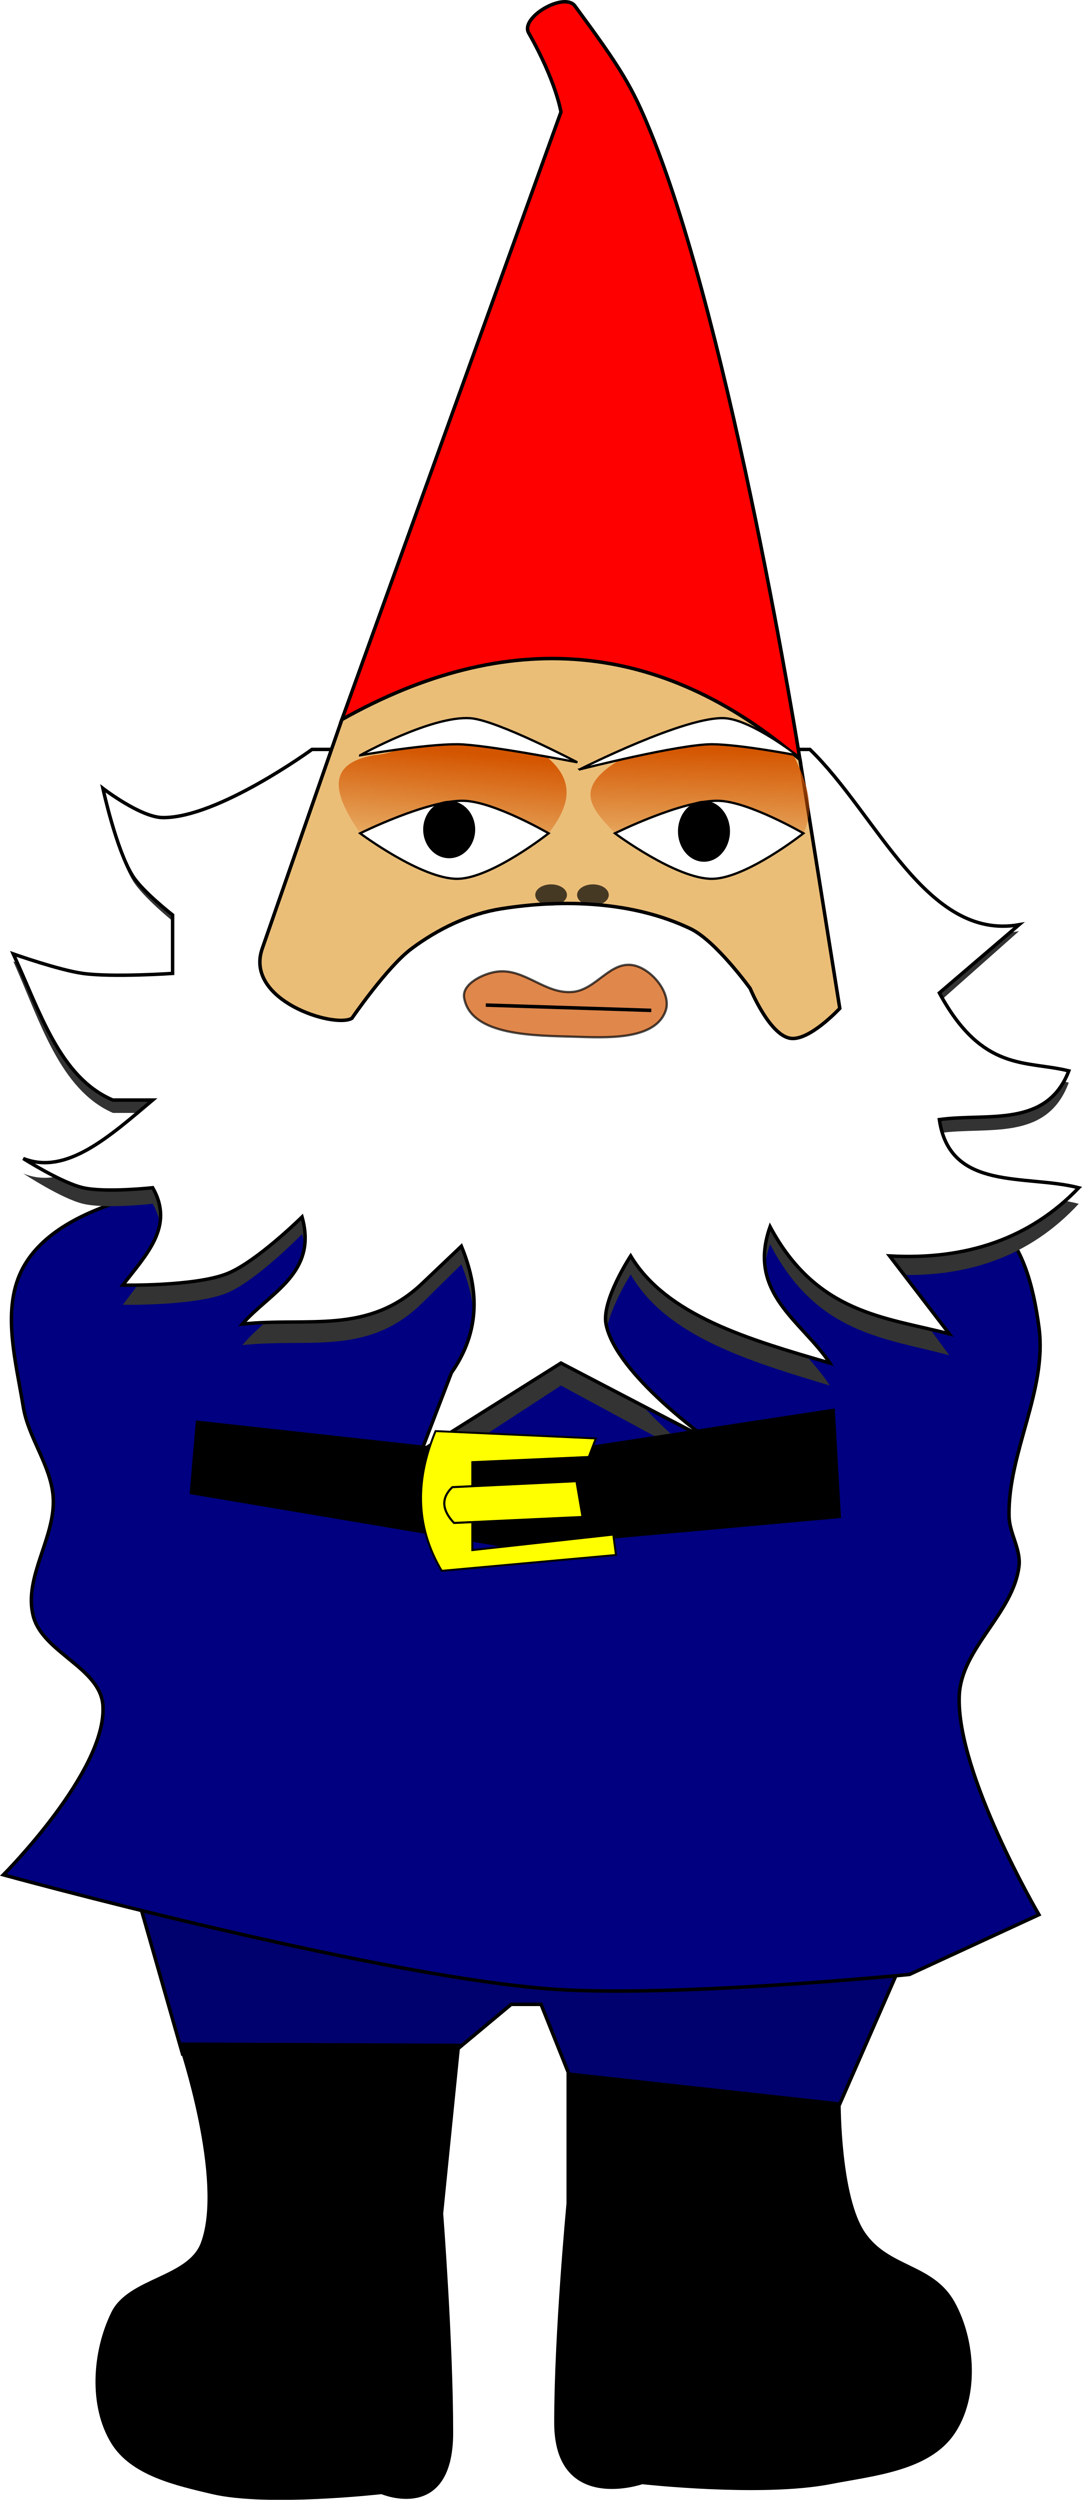 <?xml version="1.0" encoding="UTF-8"?>
<svg width="82.145mm" height="189.74mm" version="1.1" viewBox="0 0 82.145 189.74" xmlns="http://www.w3.org/2000/svg" xmlns:xlink="http://www.w3.org/1999/xlink">
<defs>
<linearGradient id="a">
<stop stop-color="#d45500" offset="0"/>
<stop stop-color="#d45500" stop-opacity="0" offset="1"/>
</linearGradient>
<linearGradient id="c" x1="-98.43" x2="-99.632" y1="103.1" y2="115.95" gradientTransform="matrix(.653 0 0 .653 139.2 -2.175)" gradientUnits="userSpaceOnUse" xlink:href="#a"/>
<linearGradient id="b" x1="-99.249" x2="-99.632" y1="102.69" y2="115.95" gradientTransform="matrix(.653 0 0 .653 158.54 -2.175)" gradientUnits="userSpaceOnUse" xlink:href="#a"/>
<filter id="d" x="-.02" y="-.03" width="1.04" height="1.059" color-interpolation-filters="sRGB">
<feGaussianBlur stdDeviation="0.68"/>
</filter>
</defs>
<g transform="translate(-39.811 -8.041)">
<path d="m49.137 148.08 4.536 15.875h20.411l4.536-3.78h2.268l3.024 7.559h19.655l5.292-12.095z" fill="#00006e" fill-rule="evenodd" stroke="#000" stroke-width=".265px"/>
<path d="m49.893 98.94c-3.165 0.882-6.734 2.412-8.316 5.292-1.698 3.092-0.565 7.101 0 10.583 0.383 2.36 2.081 4.42 2.268 6.804 0.24 3.056-2.264 6.1-1.512 9.071 0.705 2.785 5.106 3.937 5.292 6.804 0.321 4.96-7.559 12.851-7.559 12.851s27.149 7.452 41.097 8.629c9.206 0.777 27.695-1.069 27.695-1.069l9.827-4.536s-6.294-10.737-6.048-16.631c0.151-3.605 4.113-6.244 4.536-9.827 0.151-1.276-0.73-2.495-0.756-3.78-0.099-4.846 2.92-9.56 2.268-14.363-0.41-3.017-1.239-6.637-3.78-8.316-18.087-11.946-44.131-7.33-65.012-1.512z" fill="#000080" fill-rule="evenodd" stroke="#000" stroke-width=".265px"/>
<path d="m63.501 64.923s-7.168 5.422-11.339 5.365c-1.69-0.023-4.535-2.299-4.535-2.299s1.011 4.836 2.268 6.898c0.749 1.229 3.024 3.066 3.024 3.066v4.598s-4.557 0.319-6.803 0c-1.817-0.258-5.291-1.533-5.291-1.533 2.018 4.511 3.517 9.722 7.559 11.496h3.024c-3.276 2.86-6.551 5.947-9.827 4.598 0 0 2.89 1.905 4.535 2.299 1.717 0.411 5.291 0 5.291 0 1.687 3.05-0.529 5.309-2.268 7.664 0 0 5.451 0.112 7.91-0.898 2.225-0.914 5.696-4.467 5.696-4.467 1.199 4.459-2.474 5.955-4.535 8.431 4.98-0.553 9.526 0.868 13.652-3.197l2.978-2.934c1.316 3.321 1.481 6.642-0.756 9.963l-2.268 6.131 10.583-6.898 11.339 6.131s-7.165-5.2-7.918-9.197c-0.351-1.863 1.871-5.365 1.871-5.365 2.722 4.69 8.918 6.562 15.118 8.431-2.096-3.281-6.322-5.481-4.535-10.73 3.542 6.838 8.702 7.116 13.607 8.431l-4.535-6.131c5.835 0.336 10.665-1.366 14.362-5.365-4.03-1.075-9.794 0.311-10.583-5.365 3.649-0.52 8.152 0.691 9.827-3.832-3.276-0.841-6.551 0.124-9.827-6.131l6.047-5.365c-7.028 1.271-10.746-8.646-15.874-13.796z" fill="#333" fill-rule="evenodd" filter="url(#d)"/>
<path d="m63.499 64.922s-7.169 5.23-11.34 5.175c-1.69-0.022-4.536-2.218-4.536-2.218s1.011 4.665 2.268 6.654c0.749 1.186 3.024 2.957 3.024 2.957v4.436s-4.558 0.308-6.804 0c-1.817-0.249-5.292-1.479-5.292-1.479 2.018 4.351 3.518 9.378 7.56 11.09h3.024c-3.276 2.759-6.552 5.737-9.828 4.436 0 0 2.891 1.838 4.536 2.218 1.717 0.396 5.292 0 5.292 0 1.687 2.942-0.529 5.121-2.268 7.393 0 0 5.452 0.108 7.911-0.866 2.225-0.882 5.697-4.309 5.697-4.309 1.199 4.301-2.474 5.744-4.536 8.133 4.98-0.533 9.527 0.838 13.654-3.084l2.978-2.83c1.316 3.204 1.481 6.407-0.756 9.611l-2.268 5.915 10.584-6.654 11.34 5.915s-7.165-5.016-7.919-8.872c-0.351-1.797 1.871-5.175 1.871-5.175 2.722 4.524 8.919 6.33 15.12 8.133-2.096-3.165-6.323-5.287-4.536-10.35 3.543 6.596 8.703 6.864 13.608 8.133l-4.536-5.915c5.836 0.324 10.666-1.318 14.364-5.175-4.031-1.036-9.795 0.3-10.584-5.175 3.649-0.502 8.153 0.666 9.828-3.697-3.276-0.811-6.552 0.119-9.828-5.915l6.048-5.175c-7.029 1.226-10.747-8.341-15.876-13.308z" fill="#fff" fill-rule="evenodd" stroke="#000" stroke-width=".262px"/>
<path d="m80.131 46.024-14.363 16.631-6.048 17.387c-1.369 3.935 5.471 6.063 6.804 5.292 0 0 2.673-3.904 4.536-5.292 1.99-1.482 4.352-2.637 6.804-3.024 4.755-0.751 10.018-0.561 14.363 1.512 1.93 0.921 4.536 4.536 4.536 4.536s1.436 3.494 3.024 3.78c1.446 0.26 3.78-2.268 3.78-2.268l-3.024-18.899z" fill="#ebbe78" fill-rule="evenodd" stroke="#000" stroke-width=".265px"/>
<path d="m68.14 65.37c-3.73 0.699-2.908 3.104-0.987 5.921h14.31c1.639-2.138 2.319-4.277-0.987-6.415-10.384-2.225-8.588 0.19-12.336 0.493z" fill="url(#c)" fill-rule="evenodd"/>
<path d="m67.153 71.291s5.139-2.556 7.895-2.467c2.29 0.074 6.415 2.467 6.415 2.467s-4.334 3.419-6.908 3.454c-2.723 0.037-7.402-3.454-7.402-3.454z" fill="#fff" fill-rule="evenodd" stroke="#000" stroke-width=".173px"/>
<ellipse cx="73.913" cy="71.004" rx="1.974" ry="2.179"/>
<path d="m87.483 65.37c-4.613 2.45-2.592 4.162-0.987 5.921h14.31c1.031-2.138 0.08-4.277-0.987-6.415-7.364-3.087-8.447 0.107-12.336 0.493z" fill="url(#b)" fill-rule="evenodd"/>
<path d="m86.496 71.291s5.139-2.556 7.895-2.467c2.29 0.074 6.415 2.467 6.415 2.467s-4.334 3.419-6.908 3.454c-2.723 0.037-7.402-3.454-7.402-3.454z" fill="#fff" fill-rule="evenodd" stroke="#000" stroke-width=".173px"/>
<ellipse cx="93.257" cy="71.137" rx="1.974" ry="2.313"/>
<path d="m87.878 81.303c-1.75-0.321-2.804 1.854-4.575 2.025-2.128 0.206-3.67-1.83-5.788-1.532-1.043 0.147-2.643 0.935-2.467 1.974 0.495 2.924 5.425 2.87 8.389 2.961 2.394 0.073 6.118 0.287 6.908-1.974 0.467-1.336-1.075-3.199-2.467-3.454z" fill="#d45500" fill-rule="evenodd" opacity=".7" stroke="#000" stroke-width=".173px"/>
<path d="m79.948 10.54c-0.67-1.18 2.707-3.139 3.513-2.046 3.514 4.765 4.338 6.118 5.742 9.56 6.164 15.11 11.339 47.625 11.339 47.625-10.583-9.071-22.175-10.079-34.774-3.024l16.631-46.113s-0.359-2.315-2.451-6.002z" fill="#f00" fill-rule="evenodd" stroke="#000" stroke-width=".265px"/>
<g transform="matrix(.615 0 0 .599 184 25.884)" fill-rule="evenodd" stroke="#000">
<path d="m-210.15 150.35 40.065 4.536 38.554-6.048 0.756 13.607-40.821 3.78-39.31-6.804z" stroke-width=".265px"/>
<path d="m-161.77 154.83-14.376 0.656v11.148l17.402-1.967 0.331 2.584-21.516 2.007c-3.41-5.902-3.134-11.804-0.757-17.706l19.785 0.932z" fill="#ff0" stroke-width=".247px"/>
<path d="m-163.29 157.9-15.326 0.756c-1.515 1.512-1.171 3.024 0.207 4.536l15.875-0.756z" fill="#ff0" stroke-width=".265px"/>
</g>
<path d="m53.497 163.2s3.48 10.302 1.688 15.119c-1.002 2.693-5.541 2.711-6.804 5.292-1.439 2.943-1.722 7.041 0 9.827 1.481 2.397 4.818 3.132 7.559 3.78 4.169 0.984 12.851 0 12.851 0s5.292 2.268 5.292-4.536c0-6.804-0.756-16.631-0.756-16.631l1.29-12.759z" fill-rule="evenodd" stroke="#000" stroke-width=".265px"/>
<path d="m103.49 167.75s-0.011 7.065 1.866 9.818c1.863 2.733 5.211 2.391 6.81 5.287 1.582 2.865 1.829 7.104 0 9.818-1.875 2.782-6.037 3.135-9.33 3.776-5.19 1.01-14.273 0-14.273 0s-6.531 2.266-6.531-4.531c0-6.797 0.933-16.615 0.933-16.615v-9.818z" fill-rule="evenodd" stroke="#000" stroke-width=".294px"/>
<ellipse cx="81.651" cy="75.968" rx="1.203" ry=".802" opacity=".7"/>
<ellipse cx="84.826" cy="75.968" rx="1.203" ry=".802" opacity=".7"/>
<path d="m67.153 65.37s5.448-3.04 8.389-2.813c2.032 0.157 8.101 3.347 8.101 3.347s-6.931-1.355-9.088-1.373c-2.483-0.021-7.402 0.839-7.402 0.839z" fill="#fff" fill-rule="evenodd" stroke="#000" stroke-width=".173px"/>
<path d="m83.824 66.439s8.121-4.109 11.061-3.882c2.032 0.157 5.428 2.813 5.428 2.813s-4.258-0.82-6.415-0.839c-2.483-0.021-10.074 1.908-10.074 1.908z" fill="#fff" fill-rule="evenodd" stroke="#000" stroke-width=".173px"/>
<path d="m76.694 84.329 12.562 0.401" fill="none" stroke="#000" stroke-width=".265px"/>
</g>
</svg>
